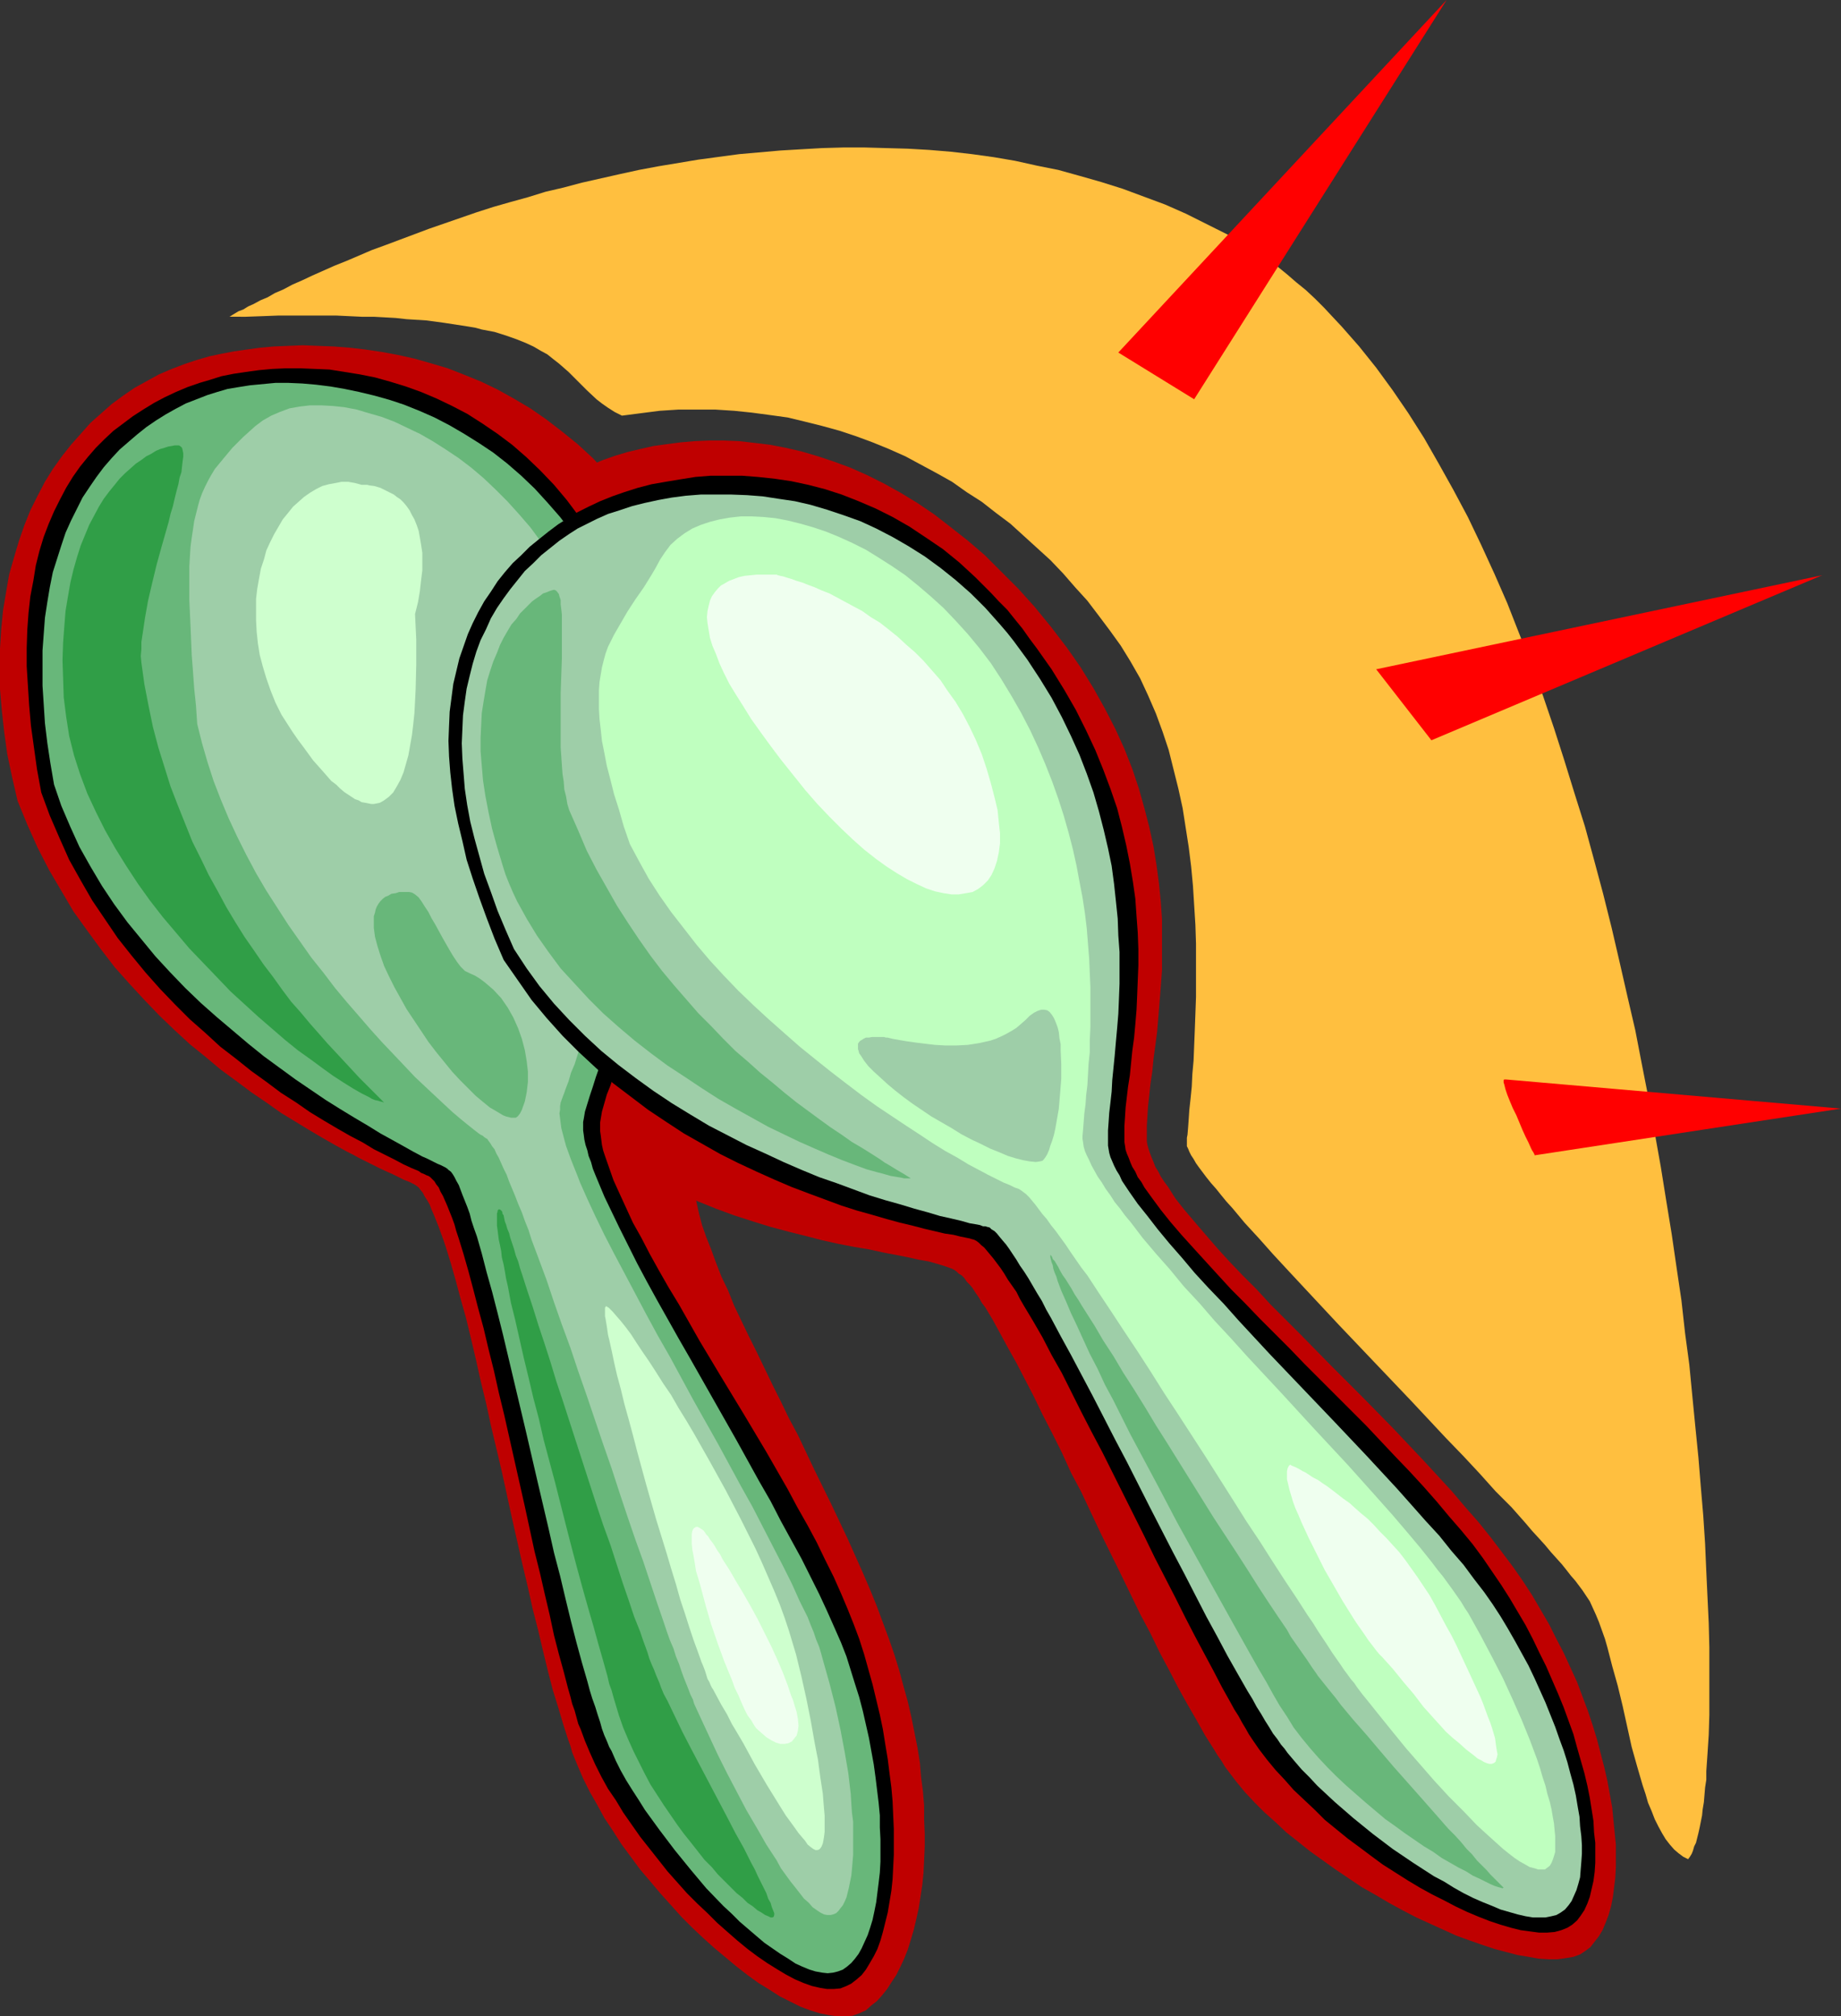 <?xml version="1.0" encoding="UTF-8" standalone="no"?>
<svg
   version="1.0"
   width="129.724mm"
   height="142.046mm"
   id="svg23"
   sodipodi:docname="Maracas 7.wmf"
   xmlns:inkscape="http://www.inkscape.org/namespaces/inkscape"
   xmlns:sodipodi="http://sodipodi.sourceforge.net/DTD/sodipodi-0.dtd"
   xmlns="http://www.w3.org/2000/svg"
   xmlns:svg="http://www.w3.org/2000/svg">
  <rect width="100%" height="100%" fill="#333333" stroke="none"/>
  <sodipodi:namedview
     id="namedview23"
     pagecolor="#ffffff"
     bordercolor="#000000"
     borderopacity="0.25"
     inkscape:showpageshadow="2"
     inkscape:pageopacity="0.0"
     inkscape:pagecheckerboard="0"
     inkscape:deskcolor="#d1d1d1"
     inkscape:document-units="mm" />
  <defs
     id="defs1">
    <pattern
       id="WMFhbasepattern"
       patternUnits="userSpaceOnUse"
       width="6"
       height="6"
       x="0"
       y="0" />
  </defs>
  <path
     style="fill:#bf0000;fill-opacity:1;fill-rule:evenodd;stroke:none"
     d="m 151.904,126.341 2.747,-1.454 2.909,-1.131 3.07,-1.292 3.232,-1.131 3.232,-0.969 3.394,-0.808 3.555,-0.808 3.555,-0.485 3.717,-0.485 3.717,-0.323 3.878,-0.162 h 3.878 l 4.04,0.162 4.202,0.485 4.04,0.485 4.202,0.808 4.202,0.969 4.363,1.292 4.363,1.454 4.363,1.616 4.363,1.939 4.525,2.262 4.363,2.423 4.525,2.747 4.525,3.07 4.363,3.393 4.525,3.554 4.525,3.877 4.363,4.362 4.525,4.524 4.363,4.847 4.363,5.332 2.101,2.747 2.101,2.747 1.939,2.747 1.778,2.585 3.394,5.493 3.07,5.493 2.747,5.332 2.424,5.332 2.101,5.332 1.778,5.332 1.454,5.17 1.293,5.008 1.131,5.17 0.808,5.008 0.646,4.847 0.485,4.847 0.323,4.685 v 4.685 4.524 4.362 l -0.323,4.362 -0.323,4.039 -0.323,4.039 -0.323,3.877 -0.485,3.716 -0.485,3.554 -0.323,3.393 -0.485,3.231 -0.323,3.07 -0.323,2.908 -0.162,2.585 -0.162,2.585 v 2.1 2.1 l 0.162,0.969 0.323,1.131 0.323,0.969 0.485,1.292 0.485,1.131 0.485,1.292 0.808,1.292 0.646,1.292 0.97,1.454 0.97,1.292 1.939,3.07 2.424,3.07 2.747,3.231 2.909,3.393 3.07,3.554 3.232,3.554 3.555,3.716 3.717,3.716 3.717,4.039 3.878,3.877 4.04,4.039 8.08,8.24 8.403,8.401 8.242,8.401 8.08,8.563 3.878,4.201 3.717,4.039 3.555,4.201 3.555,4.039 3.232,4.039 3.07,4.039 2.909,3.877 2.586,3.716 2.424,3.716 2.262,3.877 2.262,3.877 1.939,3.877 1.939,3.716 1.778,3.877 1.778,3.877 1.454,3.877 1.454,3.877 1.293,3.877 1.131,3.716 0.97,3.716 0.97,3.716 0.808,3.554 0.646,3.554 0.646,3.554 0.323,3.393 0.323,3.231 0.323,3.231 v 3.07 2.908 l -0.162,2.908 -0.323,2.585 -0.323,2.585 -0.485,2.423 -0.646,2.262 -0.808,2.1 -0.808,1.939 -0.97,1.616 -1.131,1.454 -1.131,1.454 -1.293,0.969 -1.454,0.969 -1.778,0.646 -1.939,0.323 -2.262,0.323 h -2.424 l -2.586,-0.162 -2.747,-0.485 -2.909,-0.485 -3.07,-0.808 -3.07,-0.808 -3.394,-1.131 -3.232,-1.131 -3.555,-1.292 -3.555,-1.616 -3.555,-1.616 -3.555,-1.616 -3.717,-1.939 -3.555,-1.939 -3.555,-2.1 -3.717,-2.1 -6.949,-4.685 -3.394,-2.423 -3.394,-2.423 -3.232,-2.585 -3.07,-2.423 -2.909,-2.747 -2.909,-2.585 -2.586,-2.585 -2.586,-2.747 -2.262,-2.747 -2.101,-2.747 -0.97,-1.292 -0.97,-1.616 -1.131,-1.616 -0.97,-1.616 -2.262,-3.554 -2.262,-4.039 -2.424,-4.201 -2.424,-4.362 -2.424,-4.685 -2.586,-4.847 -2.424,-5.008 -2.747,-5.17 -5.171,-10.663 -5.333,-10.825 -5.171,-10.986 -2.747,-5.17 -2.424,-5.332 -2.586,-5.17 -2.586,-5.008 -2.262,-4.685 -2.424,-4.685 -2.262,-4.362 -2.262,-4.039 -2.101,-3.877 -1.939,-3.554 -0.97,-1.616 -0.97,-1.616 -0.97,-1.292 -0.808,-1.454 -0.808,-1.131 -0.808,-1.292 -0.808,-0.969 -0.808,-0.808 -0.646,-0.969 -0.646,-0.646 -0.808,-0.485 -0.485,-0.485 -0.646,-0.485 -0.646,-0.323 -1.778,-0.646 -2.101,-0.646 -2.262,-0.646 -2.747,-0.485 -2.909,-0.646 -3.232,-0.646 -1.778,-0.323 -1.616,-0.323 -3.717,-0.808 -3.878,-0.646 -4.202,-0.808 -4.363,-0.969 -4.363,-1.131 -4.525,-1.131 -4.848,-1.292 -4.686,-1.454 -5.01,-1.616 -4.848,-1.777 -5.171,-2.1 -5.01,-2.1 -5.171,-2.423 -5.171,-2.747 -5.01,-2.908 -5.01,-3.231 -5.01,-3.393 -5.01,-3.877 -4.848,-4.039 -4.848,-4.524 -2.262,-2.262 -2.262,-2.423 -2.424,-2.423 -2.101,-2.585 -2.262,-2.747 -2.101,-2.747 -2.262,-2.908 -1.939,-3.07 -2.909,-5.655 -2.586,-5.816 -2.101,-5.816 -1.939,-5.816 -1.616,-5.655 -1.293,-5.816 -0.97,-5.655 -0.646,-5.655 -0.485,-5.493 -0.162,-5.493 0.162,-5.493 0.323,-5.332 0.646,-5.17 0.808,-5.17 0.97,-5.008 1.293,-5.008 1.293,-4.685 1.616,-4.685 1.778,-4.524 2.101,-4.362 1.939,-4.201 2.424,-4.039 2.262,-3.716 2.586,-3.716 2.586,-3.393 2.747,-3.231 2.909,-3.07 2.909,-2.747 3.07,-2.423 3.07,-2.423 3.07,-1.939 z"
     id="path1" />
  <path
     style="fill:#bf0000;fill-opacity:1;fill-rule:evenodd;stroke:none"
     d="m 55.914,94.836 3.07,-0.646 3.394,-0.646 3.394,-0.485 3.555,-0.485 3.555,-0.323 3.878,-0.162 3.878,-0.162 4.04,0.162 4.202,0.162 4.202,0.323 4.202,0.485 4.363,0.646 4.363,0.808 4.363,0.969 4.525,1.292 4.363,1.292 4.525,1.777 4.363,1.777 4.363,2.1 4.363,2.423 4.363,2.585 4.202,2.908 4.202,3.231 4.202,3.393 4.04,3.716 3.878,4.201 3.717,4.362 1.939,2.262 1.778,2.423 1.778,2.423 1.616,2.585 1.778,2.747 1.616,2.747 1.616,2.908 1.616,2.908 1.616,2.908 1.454,3.231 2.747,6.301 2.424,6.301 2.101,6.301 1.939,6.301 1.616,6.139 1.293,6.139 1.131,5.978 0.808,6.139 0.646,5.816 0.323,5.816 0.323,5.816 v 5.655 5.493 l -0.323,5.493 -0.323,5.332 -0.485,5.17 -0.646,5.008 -0.646,5.008 -0.646,4.685 -0.97,4.524 -0.808,4.524 -0.808,4.201 -0.808,4.039 -0.97,3.877 -0.808,3.716 -0.97,3.393 -0.646,3.231 -0.808,3.07 -0.646,2.747 -0.646,2.585 -0.485,2.262 -0.323,2.1 -0.162,1.939 v 2.262 l 0.323,2.585 0.485,2.585 0.646,2.908 0.808,3.07 1.131,3.231 1.293,3.231 1.293,3.554 1.454,3.716 1.778,3.716 1.616,4.039 1.939,4.039 1.939,4.039 2.101,4.201 2.101,4.362 2.101,4.362 2.262,4.524 2.101,4.362 2.424,4.524 4.363,9.209 4.525,9.209 4.363,9.209 4.04,9.047 1.939,4.524 1.778,4.362 1.616,4.362 1.616,4.362 1.454,4.201 1.293,4.201 1.131,4.201 1.131,4.039 0.97,4.201 0.808,4.039 0.808,4.039 0.646,4.039 0.323,3.877 0.485,3.716 0.323,3.877 v 3.716 l 0.162,3.716 v 3.393 l -0.162,3.554 -0.162,3.393 -0.323,3.231 -0.485,3.231 -0.485,3.07 -0.646,2.908 -0.646,2.747 -0.808,2.747 -0.808,2.585 -0.97,2.423 -0.97,2.1 -1.131,2.262 -1.293,1.939 -1.131,1.777 -1.293,1.616 -1.454,1.616 -1.454,1.131 -1.454,1.292 -1.778,0.808 -1.778,0.646 -1.939,0.162 h -2.101 l -2.262,-0.323 -2.424,-0.485 -2.586,-0.808 -2.586,-0.969 -2.586,-1.292 -2.909,-1.454 -2.747,-1.777 -2.909,-1.777 -2.909,-2.1 -2.909,-2.262 -2.909,-2.423 -2.909,-2.423 -3.07,-2.747 -2.909,-2.747 -2.909,-2.908 -2.747,-3.07 -2.909,-3.231 -2.586,-3.07 -2.747,-3.231 -5.01,-6.786 -2.262,-3.554 -2.262,-3.393 -1.939,-3.554 -1.939,-3.393 -1.778,-3.554 -1.454,-3.393 -1.454,-3.554 -0.485,-1.777 -0.646,-1.777 -1.293,-4.039 -1.293,-4.362 -1.454,-4.685 -1.293,-5.008 -1.293,-5.332 -1.293,-5.493 -1.454,-5.655 -1.293,-5.816 -1.454,-6.139 -2.747,-12.117 -2.747,-12.602 -2.909,-12.279 -1.293,-5.978 -1.454,-5.978 -1.293,-5.816 -1.293,-5.493 -1.293,-5.332 -1.454,-5.17 -1.293,-4.847 -1.293,-4.524 -1.293,-4.201 -0.646,-1.939 -0.646,-1.777 -0.646,-1.777 -0.646,-1.616 -0.646,-1.616 -0.646,-1.454 -0.485,-1.292 -0.646,-1.131 -0.646,-0.969 -0.485,-0.969 -0.646,-0.808 -0.485,-0.646 -0.646,-0.485 -0.485,-0.323 -1.293,-0.646 -1.616,-0.646 -1.939,-0.969 -0.97,-0.485 -1.131,-0.485 -2.424,-1.131 -2.586,-1.292 -2.909,-1.454 -1.454,-0.808 -1.616,-0.808 -3.232,-1.777 -3.394,-1.939 -3.555,-2.1 -3.717,-2.262 -3.717,-2.262 -3.878,-2.747 -4.04,-2.747 -3.878,-2.908 -4.202,-3.07 -4.04,-3.393 -4.202,-3.393 -4.04,-3.716 -4.04,-3.877 -4.04,-4.201 -3.878,-4.201 -4.04,-4.524 -3.717,-4.847 -3.555,-4.847 -3.717,-5.17 -3.232,-5.493 -3.232,-5.493 -3.07,-5.978 L 7.272,219.562 4.686,213.261 3.232,206.96 1.939,200.821 1.131,195.004 0.485,189.188 0,183.534 v -5.493 -5.332 l 0.323,-5.17 0.485,-5.008 0.808,-4.847 0.808,-4.685 1.293,-4.524 1.293,-4.362 1.454,-4.201 1.616,-4.039 1.939,-3.877 1.939,-3.716 2.101,-3.393 2.424,-3.393 2.424,-3.07 2.586,-2.908 2.586,-2.908 2.909,-2.585 2.747,-2.423 3.07,-2.262 3.07,-2.1 3.232,-1.777 3.232,-1.777 3.394,-1.454 3.394,-1.292 3.394,-1.131 z"
     id="path2" />
  <path
     style="fill:#000000;fill-opacity:1;fill-rule:evenodd;stroke:none"
     d="m 53.166,101.945 2.747,-0.808 3.07,-0.969 3.232,-0.646 3.232,-0.485 3.555,-0.485 3.555,-0.323 3.555,-0.162 h 3.878 l 3.878,0.162 3.878,0.162 4.04,0.646 4.04,0.646 4.04,0.808 4.04,1.131 4.202,1.292 4.04,1.454 4.202,1.777 4.04,1.939 4.04,2.1 4.04,2.585 4.04,2.747 3.878,2.908 3.717,3.231 3.717,3.554 3.717,3.877 3.394,4.039 3.394,4.524 1.778,2.423 1.454,2.423 1.616,2.423 1.616,2.585 1.454,2.747 1.454,2.747 1.454,2.747 1.293,3.07 1.293,2.908 1.293,3.07 1.293,3.231 0.97,3.07 2.101,6.139 1.616,5.978 1.454,5.816 1.131,5.816 0.808,5.493 0.646,5.493 0.323,5.332 0.162,5.17 -0.162,5.008 -0.162,5.008 -0.485,4.685 -0.485,4.685 -0.646,4.524 -0.808,4.524 -0.97,4.201 -0.97,4.039 -1.131,4.039 -1.131,3.877 -1.131,3.716 -1.293,3.554 -1.131,3.393 -1.131,3.231 -1.293,3.231 -1.131,2.908 -1.131,2.908 -0.97,2.747 -0.808,2.423 -0.97,2.423 -0.646,2.262 -0.646,2.262 -0.323,1.939 -0.162,0.969 v 1.131 1.131 l 0.162,1.131 0.162,1.292 0.162,1.292 0.323,1.454 0.485,1.454 1.131,3.231 1.131,3.231 1.616,3.554 1.778,3.877 1.778,3.877 2.262,4.039 2.262,4.362 2.424,4.362 2.586,4.524 2.747,4.524 2.747,4.847 2.747,4.847 5.818,9.694 5.979,9.855 5.979,10.017 5.656,9.855 2.586,4.847 2.747,4.847 2.424,4.524 2.262,4.685 2.262,4.524 1.939,4.362 1.778,4.201 1.616,4.039 1.454,3.877 1.293,4.039 1.131,4.039 1.131,4.039 0.97,4.039 0.97,4.039 0.808,3.877 0.646,4.039 0.646,3.877 0.485,3.877 0.485,3.716 0.323,3.716 0.162,3.716 0.162,3.554 v 6.947 l -0.162,3.231 -0.162,3.231 -0.323,3.07 -0.485,2.908 -0.485,2.908 -0.646,2.585 -0.646,2.585 -0.646,2.262 -0.808,2.262 -0.97,1.939 -1.131,1.939 -0.97,1.616 -1.131,1.454 -1.293,1.131 -1.454,1.131 -1.293,0.646 -1.616,0.646 -1.778,0.162 h -1.778 l -1.939,-0.323 -2.101,-0.485 -2.262,-0.808 -2.262,-0.969 -2.424,-1.292 -2.424,-1.454 -2.586,-1.616 -2.586,-1.777 -2.586,-1.939 -2.747,-2.262 -2.586,-2.262 -2.747,-2.423 -2.586,-2.585 -2.747,-2.585 -2.747,-2.747 -2.586,-2.908 -2.586,-2.908 -4.848,-6.139 -2.424,-3.07 -2.262,-3.231 -2.262,-3.231 -1.939,-3.231 -2.101,-3.07 -1.778,-3.231 -1.616,-3.231 -1.454,-3.231 -1.293,-3.07 -1.131,-3.07 -0.646,-1.454 -0.485,-1.777 -0.485,-1.777 -0.646,-1.777 -0.485,-1.939 -0.646,-2.262 -1.131,-4.362 -1.293,-4.685 -1.293,-5.008 -1.131,-5.332 -1.293,-5.493 -1.293,-5.655 -1.454,-5.816 -2.586,-11.956 -5.494,-24.396 -1.454,-5.978 -1.293,-5.816 -1.454,-5.816 -1.293,-5.493 -1.454,-5.332 -1.293,-5.008 -1.293,-4.847 -1.293,-4.524 -1.293,-4.201 -0.646,-1.939 -0.485,-1.777 -0.646,-1.777 -0.646,-1.616 -0.646,-1.616 -1.131,-2.585 -0.646,-1.131 -0.485,-1.131 -0.646,-0.808 -0.485,-0.808 -0.485,-0.485 -0.646,-0.646 -0.485,-0.323 -0.485,-0.162 -0.646,-0.323 -0.808,-0.323 -0.646,-0.485 -1.939,-0.808 -2.101,-0.969 -2.424,-1.292 -2.586,-1.292 -2.909,-1.454 -2.909,-1.777 -3.394,-1.777 -3.394,-1.939 -3.555,-2.1 -3.717,-2.262 -3.717,-2.585 -4.04,-2.585 -3.878,-2.908 -4.04,-2.908 -4.04,-3.231 -4.202,-3.231 -4.04,-3.716 -4.04,-3.554 -4.04,-4.039 -3.878,-4.039 -3.878,-4.362 -3.717,-4.524 -3.717,-4.685 -3.394,-5.008 -3.394,-5.008 -3.07,-5.332 -3.07,-5.493 -2.586,-5.816 -2.586,-5.978 -2.262,-6.139 -1.131,-6.139 -0.808,-5.816 -0.808,-5.816 -0.485,-5.493 -0.323,-5.17 -0.323,-5.17 v -4.847 l 0.162,-4.847 0.323,-4.524 0.485,-4.362 0.808,-4.201 0.646,-4.039 0.97,-3.877 1.131,-3.716 1.293,-3.393 1.454,-3.393 1.616,-3.231 1.616,-3.07 1.778,-2.908 1.939,-2.747 2.101,-2.585 2.101,-2.423 2.262,-2.262 2.424,-2.262 2.586,-1.939 2.586,-1.939 2.747,-1.777 2.909,-1.777 2.747,-1.454 3.07,-1.454 3.07,-1.292 z"
     id="path3" />
  <path
     style="fill:#68b77a;fill-opacity:1;fill-rule:evenodd;stroke:none"
     d="m 55.267,105.176 2.586,-0.808 2.747,-0.808 2.909,-0.485 3.07,-0.485 3.394,-0.323 3.394,-0.323 h 3.394 l 3.717,0.162 3.717,0.323 3.878,0.485 3.717,0.646 3.878,0.808 4.04,0.969 4.04,1.131 3.878,1.292 4.04,1.616 4.04,1.777 4.04,2.1 3.878,2.262 3.878,2.423 3.878,2.585 3.717,2.908 3.717,3.231 3.555,3.393 3.394,3.716 3.394,3.877 3.232,4.201 2.909,4.524 2.909,4.685 2.747,5.008 2.424,5.332 1.293,2.747 1.131,2.908 1.939,5.816 1.778,5.655 1.454,5.493 1.293,5.493 0.97,5.493 0.646,5.332 0.485,5.332 0.162,5.17 0.162,5.008 -0.162,5.008 -0.323,4.847 -0.485,4.847 -0.485,4.685 -0.808,4.524 -0.808,4.362 -0.808,4.362 -1.131,4.201 -0.97,4.039 -1.131,3.877 -1.131,3.877 -1.131,3.554 -1.293,3.554 -1.131,3.393 -1.131,3.231 -1.131,2.908 -0.97,2.908 -0.97,2.747 -0.808,2.585 -0.808,2.423 -0.646,2.1 -0.646,2.1 -0.323,1.939 -0.162,0.808 v 1.131 1.131 l 0.162,1.131 0.162,1.292 0.323,1.454 0.485,1.454 0.323,1.454 0.646,1.616 0.485,1.777 0.646,1.616 0.808,1.939 1.616,3.877 1.939,4.039 2.101,4.362 2.262,4.524 2.424,4.847 2.586,4.847 2.747,5.008 2.909,5.17 2.909,5.17 3.07,5.332 6.141,10.825 6.141,10.825 5.979,10.825 3.07,5.332 2.747,5.332 2.747,5.008 2.747,5.008 2.424,4.847 2.262,4.524 2.101,4.524 1.939,4.362 1.778,4.039 1.454,3.716 2.262,7.27 1.131,3.554 0.97,3.716 1.616,7.109 0.646,3.554 0.646,3.554 0.485,3.554 0.808,6.624 0.323,3.393 v 3.231 l 0.162,3.07 v 3.07 2.908 l -0.162,2.908 -0.323,2.747 -0.323,2.585 -0.323,2.585 -0.485,2.423 -0.485,2.262 -0.646,2.1 -0.646,1.939 -0.808,1.777 -0.808,1.777 -0.808,1.454 -0.97,1.292 -0.97,1.131 -1.131,0.969 -1.131,0.808 -1.293,0.485 -1.293,0.323 -1.454,0.162 -1.454,-0.162 -1.778,-0.323 -1.616,-0.485 -1.939,-0.808 -1.778,-0.808 -1.939,-1.292 -2.101,-1.292 -2.101,-1.454 -2.101,-1.454 -2.101,-1.777 -2.262,-1.939 -2.262,-1.939 -2.101,-2.1 -2.262,-2.1 -4.525,-4.685 -4.202,-5.008 -4.202,-5.17 -4.04,-5.332 -3.878,-5.332 -1.616,-2.585 -1.778,-2.747 -1.616,-2.585 -1.454,-2.585 -1.293,-2.585 -1.131,-2.585 -0.646,-1.131 -0.646,-1.616 -0.646,-1.454 -0.646,-1.777 -0.485,-1.777 -0.646,-1.939 -0.646,-2.1 -0.808,-2.262 -0.646,-2.1 -0.646,-2.423 -1.454,-5.008 -1.454,-5.332 -1.454,-5.655 -1.454,-5.978 -1.454,-6.139 -1.616,-6.139 -1.454,-6.462 -3.07,-13.086 -3.07,-13.248 -3.07,-12.925 -1.454,-6.139 -1.454,-6.139 -1.454,-5.816 -1.454,-5.655 -1.454,-5.17 -1.293,-5.008 -0.646,-2.262 -0.646,-2.262 -0.808,-2.262 -0.646,-1.939 -0.485,-1.939 -0.646,-1.777 -0.646,-1.616 -0.646,-1.616 -0.485,-1.292 -0.485,-1.292 -0.646,-1.131 -0.485,-0.969 -0.485,-0.808 -0.485,-0.646 -0.646,-0.485 -0.323,-0.323 -0.485,-0.323 -0.646,-0.323 -0.646,-0.323 -0.808,-0.323 -0.97,-0.485 -0.97,-0.485 -0.97,-0.485 -1.131,-0.485 -2.424,-1.292 -2.586,-1.454 -2.909,-1.616 -3.232,-1.777 -3.394,-2.1 -3.555,-2.1 -3.717,-2.262 -3.878,-2.423 -4.04,-2.747 -4.04,-2.747 -4.202,-3.07 -4.202,-3.07 -4.202,-3.393 -4.202,-3.554 -4.202,-3.554 -4.202,-3.716 -4.202,-4.039 -4.04,-4.201 -3.878,-4.201 -3.717,-4.524 -3.717,-4.524 -3.555,-4.847 -3.232,-4.847 -3.07,-5.17 -2.909,-5.17 -2.424,-5.332 -2.424,-5.655 -1.939,-5.655 -0.97,-5.655 -0.808,-5.332 -0.646,-5.332 -0.323,-5.008 -0.323,-5.008 v -4.685 -4.685 l 0.323,-4.362 0.323,-4.362 0.646,-4.201 0.646,-3.877 0.808,-4.039 1.131,-3.554 1.131,-3.554 1.131,-3.393 1.454,-3.231 1.616,-3.231 1.454,-2.908 1.939,-2.908 1.778,-2.585 1.939,-2.585 2.101,-2.423 2.101,-2.262 2.424,-2.1 2.262,-1.939 2.424,-1.939 2.586,-1.777 2.586,-1.616 2.586,-1.454 2.747,-1.454 2.909,-1.131 z"
     id="path4" />
  <path
     style="fill:#9ecea8;fill-opacity:1;fill-rule:evenodd;stroke:none"
     d="m 68.034,113.416 1.939,-1.454 2.262,-1.292 2.262,-0.969 2.586,-0.969 2.747,-0.485 2.747,-0.323 h 2.909 l 3.07,0.162 3.07,0.323 3.394,0.646 3.232,0.969 3.394,0.969 3.394,1.292 3.394,1.616 3.394,1.616 3.394,1.939 3.555,2.262 3.394,2.262 3.394,2.585 3.232,2.747 3.232,3.07 3.07,3.07 3.07,3.393 3.07,3.554 2.747,3.716 2.747,4.039 2.586,4.039 2.262,4.201 2.262,4.524 2.101,4.685 1.778,4.685 1.616,5.008 1.293,5.17 1.293,5.008 0.97,4.847 0.808,5.008 0.646,4.847 0.485,4.685 0.323,4.685 0.162,4.685 v 4.524 4.524 l -0.323,4.362 -0.323,4.362 -0.323,4.201 -0.646,4.201 -0.485,4.039 -0.646,3.877 -0.808,3.877 -0.808,3.554 -0.808,3.716 -0.808,3.393 -0.97,3.231 -0.808,3.231 -0.97,3.231 -0.97,2.908 -0.97,2.747 -0.808,2.585 -0.808,2.585 -0.97,2.262 -0.646,2.262 -0.808,2.1 -0.323,0.969 -0.323,0.808 -0.646,1.777 -0.162,0.969 v 0.969 l -0.162,0.969 0.162,1.292 0.162,1.292 0.162,1.292 0.808,3.07 0.485,1.777 0.646,1.777 0.646,1.777 1.616,4.039 0.808,2.1 1.939,4.362 2.101,4.524 2.424,5.008 2.586,5.008 2.747,5.17 2.909,5.493 2.909,5.493 3.07,5.655 3.232,5.655 6.302,11.632 6.464,11.471 3.07,5.655 3.07,5.655 3.07,5.493 2.747,5.332 2.747,5.332 2.586,5.008 2.424,4.847 2.101,4.685 2.101,4.201 0.808,2.1 0.808,1.939 0.646,1.939 0.808,1.939 0.485,1.616 0.485,1.777 1.778,6.301 1.616,6.301 1.293,5.978 1.131,5.978 0.97,5.655 0.646,5.493 0.162,2.585 0.162,2.423 0.323,2.423 v 2.423 2.262 2.1 2.1 l -0.162,1.939 -0.162,1.939 -0.162,1.616 -0.323,1.616 -0.323,1.616 -0.323,1.292 -0.323,1.292 -0.485,1.131 -0.485,0.969 -0.646,0.808 -0.485,0.646 -0.646,0.646 -0.808,0.323 -0.646,0.162 h -0.97 l -0.808,-0.162 -0.97,-0.485 -0.97,-0.646 -1.131,-0.808 -0.97,-1.131 -1.293,-1.131 -1.131,-1.454 -1.131,-1.454 -1.293,-1.616 -1.293,-1.777 -1.293,-1.777 -1.131,-2.1 -2.747,-4.201 -2.586,-4.524 -2.747,-4.685 -5.171,-9.855 -2.424,-4.847 -2.262,-4.847 -2.101,-4.524 -0.97,-2.1 -0.97,-2.1 -0.323,-1.131 -0.646,-1.292 -0.485,-1.292 -0.646,-1.616 -0.646,-1.616 -0.646,-1.777 -0.646,-1.939 -0.808,-1.939 -0.646,-2.1 -0.97,-2.262 -0.808,-2.262 -0.808,-2.423 -1.778,-5.17 -1.778,-5.332 -1.939,-5.816 -2.101,-5.816 -2.101,-6.139 -2.101,-6.301 -2.101,-6.462 -2.262,-6.462 -4.363,-12.925 -2.262,-6.462 -2.101,-6.301 -2.262,-6.139 -2.101,-5.978 -1.939,-5.816 -2.101,-5.655 -1.939,-5.17 -0.808,-2.585 -0.97,-2.423 -0.808,-2.262 -0.97,-2.262 -0.808,-2.1 -0.808,-1.939 -0.808,-1.939 -0.646,-1.777 -0.808,-1.616 -0.646,-1.454 -0.646,-1.454 -0.646,-1.131 -0.485,-1.131 -0.646,-0.808 -0.485,-0.808 -0.485,-0.646 -0.323,-0.485 -0.323,-0.162 -0.485,-0.323 -0.323,-0.323 -0.646,-0.323 -0.485,-0.323 -1.454,-1.131 -1.616,-1.292 -1.778,-1.454 -2.101,-1.777 -2.262,-2.1 -2.424,-2.262 -2.586,-2.423 -2.747,-2.585 -2.747,-2.908 -2.909,-3.07 -3.07,-3.231 -3.07,-3.393 -3.07,-3.554 -3.232,-3.716 -3.232,-3.877 -3.07,-4.039 -3.232,-4.039 -3.07,-4.362 -3.07,-4.362 -2.909,-4.524 -2.909,-4.524 -2.747,-4.685 -2.586,-4.847 -2.424,-4.847 -2.262,-4.847 -2.101,-5.008 -1.939,-5.008 -1.616,-5.008 -1.454,-5.008 -1.293,-5.17 -0.323,-4.847 -0.485,-4.685 -0.323,-4.524 -0.323,-4.201 -0.162,-3.877 -0.162,-3.877 -0.162,-3.554 -0.162,-3.393 v -3.07 -3.07 -2.747 l 0.162,-2.747 0.162,-2.585 0.323,-2.423 0.323,-2.1 0.323,-2.262 0.485,-1.939 0.485,-1.939 0.485,-1.777 0.646,-1.777 0.808,-1.777 0.808,-1.616 0.808,-1.454 0.97,-1.616 2.262,-2.747 2.424,-2.908 2.909,-2.908 1.616,-1.454 z"
     id="path5" />
  <path
     style="fill:#309e47;fill-opacity:1;fill-rule:evenodd;stroke:none"
     d="m 47.672,118.586 h -0.485 -0.646 l -0.808,0.162 -0.97,0.162 -0.97,0.323 -1.131,0.323 -1.131,0.485 -1.293,0.808 -1.293,0.646 -1.293,0.969 -1.454,0.969 -1.454,1.292 -1.454,1.292 -1.454,1.454 -1.293,1.616 -1.454,1.777 -1.454,1.939 -1.293,2.1 -1.293,2.423 -1.293,2.423 -1.131,2.747 -1.131,2.747 -0.97,3.07 -0.97,3.393 -0.808,3.393 -0.646,3.716 -0.646,3.877 -0.323,4.039 -0.323,4.362 -0.162,4.685 0.162,4.847 0.162,5.008 0.323,2.585 0.323,2.585 0.808,5.17 1.293,5.17 1.616,5.008 1.939,5.17 2.262,4.847 2.424,4.847 2.747,4.847 2.909,4.685 3.07,4.685 3.232,4.524 3.394,4.362 3.555,4.201 3.555,4.201 3.717,3.877 3.717,3.877 3.555,3.716 3.717,3.393 3.717,3.393 3.555,3.07 3.555,3.07 3.394,2.747 3.394,2.423 3.07,2.262 2.909,2.1 2.747,1.777 2.586,1.616 2.262,1.292 0.97,0.485 0.97,0.485 0.808,0.485 0.808,0.323 0.808,0.162 0.485,0.162 0.646,0.162 0.485,0.162 -1.454,-1.454 -1.616,-1.616 -1.778,-1.777 -1.778,-1.777 -1.939,-2.1 -2.101,-2.262 -2.101,-2.262 -2.262,-2.423 -2.262,-2.585 -2.424,-2.747 -2.424,-2.908 -2.586,-2.908 -2.424,-3.231 -2.424,-3.393 -2.586,-3.393 -2.424,-3.554 -2.586,-3.716 -2.424,-3.877 -2.424,-4.039 -2.262,-4.201 -2.424,-4.362 -2.101,-4.362 -2.262,-4.524 -1.939,-4.847 -1.939,-4.847 -1.939,-5.008 -1.616,-5.17 -1.616,-5.17 -1.454,-5.493 -1.131,-5.493 -1.131,-5.816 -0.808,-5.816 -0.162,-1.777 0.162,-1.777 v -1.939 l 0.323,-2.1 0.646,-4.362 0.808,-4.524 1.131,-4.847 1.131,-4.685 1.293,-4.685 1.293,-4.524 0.646,-2.262 0.485,-2.1 0.646,-2.1 0.485,-2.1 0.485,-1.939 0.485,-1.777 0.323,-1.777 0.485,-1.454 0.162,-1.454 0.162,-1.454 0.162,-1.131 v -0.969 l -0.162,-0.808 -0.162,-0.646 -0.323,-0.323 z"
     id="path6" />
  <path
     style="fill:#309e47;fill-opacity:1;fill-rule:evenodd;stroke:none"
     d="m 133.643,322.476 v 0 l 0.162,0.323 v 0.323 l 0.323,0.485 0.162,0.808 0.162,0.808 0.323,0.808 0.323,1.131 0.485,1.131 0.323,1.292 0.485,1.454 0.485,1.454 0.485,1.777 0.646,1.616 0.485,1.777 0.646,1.939 1.293,4.039 1.454,4.362 1.454,4.685 1.616,4.847 1.616,5.008 1.616,5.332 1.778,5.332 1.778,5.493 7.11,21.972 1.778,5.332 1.939,5.332 1.616,5.008 1.616,5.008 1.616,4.685 1.454,4.362 1.616,4.039 0.646,1.939 0.646,1.777 0.646,1.777 0.485,1.616 0.646,1.616 0.646,1.454 0.485,1.292 0.485,1.131 0.485,1.131 0.323,0.969 0.808,1.939 0.97,1.777 1.939,4.039 2.101,4.362 2.262,4.362 9.534,18.095 2.262,4.362 2.262,4.039 1.939,3.877 0.97,1.777 0.808,1.777 0.808,1.616 0.808,1.616 0.646,1.292 0.485,1.454 0.646,1.131 0.323,1.131 0.323,0.808 0.323,0.808 v 0.485 l -0.162,0.485 -0.323,0.162 h -0.485 l -0.646,-0.323 -0.808,-0.323 -0.97,-0.646 -1.131,-0.646 -1.131,-0.969 -1.454,-0.969 -1.293,-1.292 -1.616,-1.292 -1.616,-1.616 -1.616,-1.616 -1.778,-1.777 -1.616,-1.939 -1.939,-1.939 -1.778,-2.262 -1.778,-2.262 -1.939,-2.423 -1.778,-2.423 -3.555,-5.17 -1.778,-2.747 -1.778,-2.747 -1.616,-3.07 -1.454,-2.908 -1.454,-2.908 -1.454,-3.231 -1.293,-3.07 -1.131,-3.231 -0.97,-3.231 -0.485,-1.616 -0.485,-1.777 -0.646,-1.777 -0.485,-2.1 -1.131,-4.039 -1.293,-4.524 -1.293,-4.685 -1.454,-5.008 -1.454,-5.17 -1.454,-5.332 -1.454,-5.493 -1.454,-5.655 -2.909,-11.471 -3.07,-11.471 -1.293,-5.655 -1.454,-5.493 -1.293,-5.493 -1.293,-5.332 -1.131,-5.008 -1.131,-5.008 -1.131,-4.524 -0.808,-4.362 -0.485,-2.1 -0.323,-1.939 -0.323,-1.777 -0.485,-1.939 -0.162,-1.616 -0.323,-1.616 -0.323,-1.454 -0.162,-1.292 -0.162,-1.292 -0.162,-1.131 v -0.969 -2.262 l 0.162,-0.485 v -0.323 l 0.323,-0.323 h 0.162 l 0.323,0.162 z"
     id="path7" />
  <path
     style="fill:#ceffce;fill-opacity:1;fill-rule:evenodd;stroke:none"
     d="m 96.313,129.087 h 0.97 0.485 l 0.646,0.162 1.293,0.162 1.616,0.485 1.616,0.808 1.939,0.969 0.808,0.646 0.97,0.646 0.808,0.808 0.808,0.969 0.808,1.131 0.646,1.292 0.646,1.131 0.646,1.616 0.485,1.454 0.323,1.777 0.323,1.939 0.323,2.1 v 2.262 2.423 l -0.323,2.585 -0.323,2.908 -0.485,2.908 -0.808,3.231 0.323,6.786 v 6.624 l -0.162,6.624 -0.162,3.231 -0.162,3.07 -0.323,3.07 -0.323,2.747 -0.485,2.747 -0.485,2.747 -0.646,2.262 -0.646,2.262 -0.808,1.939 -0.97,1.777 -0.97,1.616 -1.131,1.131 -1.293,0.969 -1.131,0.646 -0.808,0.162 -0.808,0.162 h -0.646 l -0.808,-0.162 -0.808,-0.162 -0.97,-0.162 -0.808,-0.485 -0.97,-0.323 -0.97,-0.646 -0.97,-0.646 -0.97,-0.646 -1.131,-0.969 -0.97,-0.969 -1.293,-0.969 -1.131,-1.292 -1.131,-1.292 -1.293,-1.454 -1.293,-1.454 -1.293,-1.777 -1.293,-1.777 -1.454,-1.939 -1.454,-2.1 -1.454,-2.262 -1.454,-2.262 -1.616,-3.231 -1.293,-3.231 -1.131,-3.231 -0.97,-3.231 -0.808,-3.07 -0.485,-3.07 -0.323,-3.07 -0.162,-3.07 v -2.747 -2.908 l 0.323,-2.747 0.485,-2.747 0.485,-2.585 0.808,-2.423 0.646,-2.423 0.97,-2.1 1.131,-2.262 1.131,-1.939 1.131,-1.939 1.454,-1.777 1.293,-1.616 1.454,-1.292 1.454,-1.292 1.616,-1.131 1.616,-0.969 1.616,-0.808 1.778,-0.485 1.778,-0.323 1.616,-0.323 h 1.778 l 1.778,0.323 z"
     id="path8" />
  <path
     style="fill:#ceffce;fill-opacity:1;fill-rule:evenodd;stroke:none"
     d="m 161.277,347.841 h 0.323 l 0.162,0.162 0.323,0.162 0.323,0.323 0.323,0.323 0.485,0.485 0.97,1.131 1.131,1.292 1.293,1.616 1.454,1.939 1.454,2.262 1.616,2.423 1.778,2.585 1.778,2.747 1.939,3.07 2.101,3.07 1.939,3.393 2.101,3.393 2.101,3.554 4.202,7.432 4.202,7.593 4.04,7.755 3.878,7.755 1.778,3.877 1.616,3.716 1.616,3.716 1.454,3.554 1.293,3.554 1.131,3.393 0.97,3.231 0.97,3.231 1.454,5.978 1.293,5.816 1.131,5.655 0.97,5.493 0.485,2.585 0.485,2.423 0.323,2.423 0.323,2.423 0.323,2.1 0.323,2.1 0.162,2.1 0.162,1.939 0.162,1.777 v 1.616 2.747 l -0.162,1.292 -0.162,0.969 -0.162,0.808 -0.323,0.808 -0.323,0.485 -0.323,0.323 -0.485,0.162 h -0.485 l -0.646,-0.323 -0.646,-0.485 -0.808,-0.646 -0.646,-0.969 -1.778,-2.1 -1.616,-2.262 -1.778,-2.423 -1.616,-2.585 -3.394,-5.493 -3.232,-5.493 -3.07,-5.655 -1.616,-2.747 -1.454,-2.423 -1.293,-2.585 -1.454,-2.423 -1.131,-2.1 -1.131,-2.1 -0.323,-0.485 -0.323,-0.646 -0.323,-0.808 -0.485,-0.808 -0.646,-2.1 -0.485,-1.292 -0.485,-1.131 -0.97,-2.747 -1.131,-3.07 -1.131,-3.393 -1.131,-3.554 -1.293,-3.877 -1.131,-4.039 -1.293,-4.201 -1.293,-4.362 -2.747,-8.886 -2.586,-9.047 -2.424,-8.886 -1.131,-4.362 -1.131,-4.201 -1.131,-4.039 -0.97,-4.039 -0.97,-3.554 -0.808,-3.554 -0.646,-3.07 -0.646,-2.908 -0.323,-1.292 -0.162,-1.131 -0.162,-1.131 -0.162,-0.969 -0.162,-0.969 -0.162,-0.808 v -0.646 -1.131 -0.485 l 0.162,-0.162 z"
     id="path9" />
  <path
     style="fill:#68b77a;fill-opacity:1;fill-rule:evenodd;stroke:none"
     d="m 108.918,237.495 0.808,0.162 0.808,0.485 0.97,0.808 0.808,1.131 0.808,1.292 0.97,1.454 0.808,1.616 0.97,1.616 0.97,1.777 0.97,1.777 1.939,3.393 0.97,1.616 0.97,1.454 0.97,1.292 1.131,1.131 1.293,0.646 1.454,0.646 1.293,0.808 1.293,0.969 1.131,0.969 1.131,0.969 2.101,2.262 1.778,2.585 1.454,2.585 1.293,2.908 0.97,2.747 0.808,3.07 0.485,2.908 0.323,2.747 v 2.747 l -0.323,2.747 -0.485,2.423 -0.808,2.262 -0.485,0.969 -0.646,0.808 -0.485,0.323 h -0.646 -0.646 l -0.646,-0.162 -0.646,-0.162 -0.808,-0.323 -1.616,-0.969 -1.939,-1.131 -1.778,-1.454 -1.939,-1.616 -2.101,-2.1 -2.101,-2.1 -2.101,-2.262 -2.101,-2.585 -2.101,-2.585 -2.101,-2.747 -1.939,-2.908 -1.939,-2.908 -1.939,-2.908 -1.616,-2.908 -1.616,-2.908 -1.454,-2.908 -1.293,-2.747 -0.97,-2.747 -0.808,-2.585 -0.646,-2.423 -0.323,-2.423 v -2.1 -0.969 l 0.323,-0.969 0.162,-0.808 0.323,-0.808 0.485,-0.808 0.485,-0.646 0.646,-0.646 0.646,-0.485 0.808,-0.323 0.808,-0.485 1.131,-0.162 0.97,-0.323 h 1.293 z"
     id="path10" />
  <path
     style="fill:#000000;fill-opacity:1;fill-rule:evenodd;stroke:none"
     d="m 148.672,139.589 2.586,-1.616 2.586,-1.616 2.909,-1.454 3.07,-1.454 3.232,-1.292 3.232,-1.131 3.555,-1.131 3.717,-0.969 3.717,-0.646 3.878,-0.646 4.04,-0.646 4.04,-0.323 h 4.202 4.202 l 4.202,0.323 4.525,0.485 4.363,0.646 4.525,0.969 4.363,1.131 4.525,1.454 4.525,1.777 4.525,1.939 4.525,2.262 4.525,2.585 4.363,2.908 4.525,3.07 4.363,3.554 4.202,3.877 2.101,2.1 2.101,2.1 2.101,2.262 2.262,2.262 1.939,2.423 2.101,2.585 1.939,2.747 1.939,2.585 3.878,5.493 3.394,5.493 3.07,5.332 2.747,5.493 2.424,5.17 2.101,5.17 1.939,5.17 1.778,5.17 1.293,5.008 1.131,4.847 0.97,4.847 0.808,4.847 0.646,4.524 0.323,4.685 0.323,4.362 0.162,4.362 v 4.362 l -0.162,4.039 -0.162,4.039 -0.162,3.716 -0.323,3.877 -0.323,3.554 -0.485,3.554 -0.323,3.231 -0.323,3.231 -0.485,3.07 -0.323,2.747 -0.323,2.747 -0.162,2.585 -0.162,2.423 v 2.1 2.1 l 0.162,0.969 0.162,1.131 0.323,0.969 0.485,1.131 0.485,1.292 0.485,1.131 0.808,1.292 0.646,1.454 0.97,1.292 0.808,1.454 2.101,2.908 2.262,3.07 2.586,3.231 2.909,3.393 3.07,3.393 3.232,3.554 3.394,3.716 3.555,3.877 3.717,3.716 3.878,4.039 3.878,3.877 4.04,4.039 4.04,4.201 8.08,8.078 8.242,8.24 7.757,8.24 3.878,4.039 3.717,4.039 3.555,4.039 3.232,3.877 3.232,3.716 3.07,3.716 2.747,3.716 2.424,3.554 2.424,3.554 2.262,3.554 2.101,3.554 2.101,3.554 1.939,3.716 1.778,3.716 1.778,3.554 1.616,3.716 1.616,3.716 1.454,3.554 2.586,7.109 0.97,3.554 0.97,3.393 0.97,3.393 0.808,3.393 0.646,3.231 0.485,3.07 0.485,3.07 0.162,3.07 0.323,2.747 v 2.747 2.585 l -0.162,2.423 -0.323,2.423 -0.485,2.1 -0.485,2.1 -0.646,1.777 -0.808,1.777 -0.97,1.454 -0.97,1.292 -1.293,1.131 -1.293,0.808 -1.616,0.646 -1.778,0.485 -1.939,0.162 h -2.262 l -2.424,-0.323 -2.424,-0.323 -2.586,-0.646 -2.747,-0.808 -2.909,-0.969 -2.909,-1.131 -3.07,-1.292 -3.07,-1.454 -3.07,-1.616 -3.232,-1.616 -3.232,-1.777 -3.232,-1.939 -6.626,-4.201 -3.07,-2.262 -3.232,-2.423 -3.07,-2.262 -6.141,-5.008 -2.747,-2.747 -2.747,-2.585 -2.747,-2.585 -2.424,-2.747 -2.424,-2.585 -2.262,-2.747 -2.101,-2.747 -1.778,-2.585 -0.97,-1.454 -0.808,-1.454 -0.97,-1.616 -0.97,-1.777 -1.131,-1.777 -0.97,-1.777 -2.262,-4.039 -2.262,-4.362 -2.424,-4.524 -2.586,-4.847 -2.586,-5.008 -2.586,-5.17 -2.747,-5.332 -2.747,-5.332 -2.747,-5.655 -11.15,-22.295 -2.909,-5.493 -2.747,-5.332 -2.586,-5.17 -2.586,-5.17 -2.747,-4.847 -2.424,-4.685 -2.424,-4.201 -2.424,-4.039 -1.131,-1.939 -0.97,-1.939 -1.131,-1.616 -1.131,-1.616 -0.97,-1.616 -0.97,-1.454 -0.97,-1.292 -0.97,-1.292 -0.808,-0.969 -0.808,-0.969 -0.808,-0.969 -0.808,-0.646 -0.646,-0.646 -0.646,-0.485 -0.646,-0.323 -0.646,-0.162 -0.485,-0.162 -0.808,-0.162 -1.616,-0.323 -1.939,-0.485 -1.131,-0.162 -1.131,-0.162 -2.747,-0.646 -2.747,-0.646 -3.07,-0.808 -3.394,-0.808 -3.555,-0.969 -3.878,-1.131 -4.04,-1.131 -4.04,-1.292 -4.363,-1.616 -4.363,-1.616 -4.686,-1.777 -4.525,-1.939 -4.686,-2.1 -4.848,-2.262 -4.848,-2.423 -4.848,-2.747 -4.848,-2.747 -4.686,-3.07 -4.848,-3.231 -4.686,-3.554 -4.686,-3.554 -4.525,-4.039 -4.525,-4.201 -4.363,-4.362 -4.202,-4.685 -4.04,-4.847 -3.717,-5.332 -3.717,-5.332 -2.424,-5.655 -2.101,-5.493 -1.939,-5.332 -1.778,-5.17 -1.616,-5.008 -1.131,-5.008 -1.131,-4.685 -0.97,-4.685 -0.646,-4.524 -0.485,-4.362 -0.323,-4.201 -0.162,-4.201 0.162,-4.039 0.162,-3.716 0.485,-3.716 0.485,-3.716 0.808,-3.393 0.808,-3.393 1.131,-3.231 1.131,-3.231 1.293,-2.908 1.454,-2.908 1.616,-2.908 1.778,-2.585 1.778,-2.747 1.939,-2.423 2.101,-2.423 2.262,-2.1 2.262,-2.262 2.586,-2.1 2.424,-1.939 z"
     id="path11" />
  <path
     style="fill:#9ecea8;fill-opacity:1;fill-rule:evenodd;stroke:none"
     d="m 151.581,142.174 2.262,-1.454 2.586,-1.292 2.586,-1.292 2.909,-1.292 3.07,-0.969 3.394,-1.131 3.232,-0.808 3.717,-0.808 3.555,-0.646 3.717,-0.485 4.04,-0.323 h 4.04 4.04 l 4.202,0.162 4.202,0.323 4.202,0.646 4.363,0.646 4.202,0.969 4.363,1.292 4.363,1.454 4.525,1.616 4.202,1.939 4.363,2.262 4.202,2.423 4.363,2.747 4.202,3.07 4.04,3.231 4.04,3.554 3.878,3.877 3.878,4.362 1.939,2.262 1.778,2.262 1.778,2.423 1.778,2.423 3.394,5.17 3.07,5.008 2.747,5.17 2.424,5.008 2.262,5.008 1.939,5.008 1.778,5.008 1.454,5.008 1.293,5.008 1.131,4.847 0.97,4.685 0.646,4.847 0.485,4.524 0.485,4.685 0.162,4.524 0.323,4.362 v 4.362 4.039 l -0.162,4.201 -0.162,3.877 -0.323,3.877 -0.323,3.554 -0.323,3.716 -0.323,3.231 -0.323,3.231 -0.162,3.07 -0.323,2.908 -0.323,2.747 -0.162,2.423 -0.162,2.262 v 2.1 1.939 l 0.162,0.969 0.162,0.969 0.323,1.131 0.485,1.131 0.485,1.131 0.646,1.292 0.808,1.292 0.646,1.454 0.97,1.454 0.97,1.454 1.131,1.616 1.131,1.616 2.586,3.231 2.747,3.554 3.07,3.716 3.394,3.877 3.394,4.039 3.717,4.039 4.04,4.201 3.878,4.362 8.242,8.886 17.291,18.095 8.565,9.047 4.04,4.362 4.04,4.362 3.878,4.362 3.717,4.201 3.717,4.039 3.232,4.039 3.232,3.716 2.747,3.716 2.747,3.554 1.131,1.616 1.131,1.616 2.101,3.231 1.939,3.231 1.939,3.393 1.778,3.231 1.778,3.231 1.616,3.393 1.454,3.231 1.454,3.231 1.293,3.231 1.293,3.231 1.131,3.231 1.131,3.07 0.97,3.07 0.808,3.07 0.808,2.908 0.646,2.908 0.485,2.908 0.485,2.747 0.162,2.585 0.323,2.585 0.162,2.423 v 2.262 l -0.162,2.262 -0.162,1.939 -0.162,2.1 -0.485,1.777 -0.485,1.616 -0.646,1.454 -0.646,1.454 -0.808,1.131 -0.97,1.131 -1.131,0.808 -1.131,0.646 -1.293,0.323 -1.616,0.323 h -1.616 -1.778 l -1.939,-0.323 -2.101,-0.485 -2.262,-0.646 -2.262,-0.646 -2.262,-0.969 -2.424,-0.969 -2.586,-1.131 -2.586,-1.292 -2.586,-1.454 -2.586,-1.616 -2.747,-1.454 -5.494,-3.554 -5.494,-3.716 -5.333,-4.039 -5.171,-4.201 -4.848,-4.201 -4.686,-4.362 -2.101,-2.262 -2.101,-2.1 -1.939,-2.262 -1.778,-2.1 -0.808,-1.131 -0.97,-1.131 -0.97,-1.454 -1.131,-1.454 -0.97,-1.616 -1.131,-1.777 -1.131,-1.939 -1.131,-1.777 -1.131,-2.1 -1.293,-2.1 -1.293,-2.262 -1.293,-2.262 -2.747,-4.847 -2.747,-5.17 -2.909,-5.332 -2.909,-5.655 -2.909,-5.655 -3.07,-5.816 -6.141,-11.956 -6.141,-12.117 -3.07,-5.816 -3.07,-5.978 -2.909,-5.655 -2.909,-5.493 -2.909,-5.493 -2.747,-5.008 -2.586,-4.847 -1.293,-2.262 -1.131,-2.262 -1.293,-2.1 -1.131,-1.939 -1.131,-1.939 -1.131,-1.777 -1.131,-1.616 -0.97,-1.616 -0.97,-1.454 -0.97,-1.454 -0.808,-1.131 -0.97,-1.131 -0.808,-0.969 -0.646,-0.808 -0.646,-0.646 -0.808,-0.485 -0.485,-0.485 -0.646,-0.162 -0.485,-0.162 h -0.646 l -0.808,-0.323 -0.808,-0.162 -0.97,-0.162 -0.97,-0.162 -2.262,-0.646 -2.747,-0.646 -2.909,-0.646 -3.232,-0.969 -3.555,-0.969 -3.717,-1.131 -4.04,-1.131 -4.202,-1.292 -4.363,-1.616 -4.363,-1.616 -4.686,-1.616 -4.686,-1.939 -4.848,-2.1 -4.848,-2.262 -5.01,-2.262 -5.01,-2.585 -5.01,-2.585 -4.848,-2.908 -5.01,-3.07 -4.848,-3.231 -4.686,-3.393 -4.686,-3.554 -4.525,-3.716 -4.363,-4.039 -4.202,-4.201 -4.04,-4.362 -3.878,-4.685 -3.394,-4.685 -3.394,-5.17 -2.262,-5.17 -2.101,-5.008 -1.778,-5.008 -1.778,-4.847 -1.293,-4.685 -1.293,-4.685 -1.131,-4.524 -0.808,-4.362 -0.646,-4.362 -0.323,-4.039 -0.323,-4.039 -0.162,-4.039 0.162,-3.716 0.162,-3.716 0.485,-3.716 0.485,-3.393 0.808,-3.393 0.808,-3.231 0.97,-3.231 1.131,-3.07 1.454,-2.908 1.293,-2.908 1.616,-2.747 1.778,-2.585 1.778,-2.423 1.939,-2.423 1.939,-2.423 2.262,-2.1 2.101,-2.1 2.424,-1.939 2.424,-1.939 z"
     id="path12" />
  <path
     style="fill:#bfffbf;fill-opacity:1;fill-rule:evenodd;stroke:none"
     d="m 175.821,148.959 1.293,-1.939 1.454,-1.939 1.778,-1.616 1.939,-1.454 2.101,-1.292 2.262,-0.969 2.424,-0.808 2.586,-0.646 2.747,-0.485 2.909,-0.323 h 2.909 l 3.07,0.162 3.232,0.323 3.394,0.646 3.232,0.808 3.394,0.969 3.394,1.131 3.555,1.454 3.555,1.616 3.555,1.777 3.394,2.1 3.555,2.262 3.555,2.423 3.394,2.747 3.394,2.908 3.394,3.07 3.232,3.393 3.232,3.554 3.07,3.716 3.07,4.039 2.747,4.201 2.747,4.524 2.586,4.524 2.424,4.685 2.101,4.524 1.939,4.524 1.778,4.524 1.616,4.524 1.454,4.524 1.293,4.524 1.131,4.362 0.97,4.362 0.808,4.362 0.808,4.201 0.646,4.201 0.485,4.039 0.323,4.039 0.323,4.039 0.162,3.877 0.162,3.716 v 3.716 3.554 3.393 l -0.162,3.393 v 3.231 l -0.323,3.07 -0.162,2.908 -0.162,2.908 -0.323,2.585 -0.162,2.423 -0.323,2.423 -0.162,2.1 -0.162,2.1 -0.162,1.777 v 0.808 l 0.162,0.969 0.162,1.131 0.323,1.131 0.485,1.131 0.646,1.292 0.646,1.454 1.616,2.908 1.131,1.616 0.97,1.616 1.293,1.777 1.131,1.777 1.454,1.777 1.293,1.777 1.616,1.939 3.07,4.039 3.555,4.201 3.717,4.201 3.717,4.524 4.202,4.524 4.04,4.685 4.363,4.685 4.363,4.847 8.888,9.532 9.05,9.855 4.363,4.685 4.363,4.685 4.202,4.685 4.04,4.524 3.878,4.362 3.717,4.362 3.394,4.039 3.232,4.039 1.454,1.939 1.454,1.777 1.293,1.777 1.293,1.777 1.131,1.616 1.131,1.616 0.97,1.616 0.97,1.454 3.232,5.816 3.07,5.816 2.909,5.655 2.586,5.655 2.424,5.493 2.101,5.17 1.939,5.17 0.808,2.423 0.646,2.262 0.808,2.423 0.485,2.1 0.646,2.1 0.485,2.1 0.323,1.939 0.323,1.777 0.162,1.777 0.162,1.616 v 1.454 1.454 1.292 l -0.323,1.131 -0.323,0.969 -0.323,0.808 -0.485,0.808 -0.646,0.485 -0.646,0.485 h -0.808 -0.97 l -0.97,-0.323 -1.293,-0.323 -1.131,-0.646 -1.454,-0.808 -1.454,-0.969 -1.454,-1.131 -1.616,-1.292 -1.616,-1.454 -1.616,-1.454 -1.778,-1.616 -1.939,-1.777 -3.555,-3.716 -3.878,-3.877 -3.878,-4.201 -7.595,-8.724 -3.555,-4.362 -3.394,-4.201 -3.232,-4.039 -1.454,-1.777 -1.454,-1.939 -0.646,-0.969 -0.97,-1.131 -0.808,-1.131 -0.97,-1.292 -0.97,-1.454 -1.131,-1.616 -1.131,-1.616 -1.131,-1.777 -1.293,-1.939 -1.293,-1.939 -1.293,-2.1 -1.454,-2.1 -2.909,-4.524 -3.232,-4.847 -3.232,-5.008 -3.394,-5.332 -3.555,-5.332 -3.555,-5.655 -7.272,-11.471 -7.434,-11.471 -3.717,-5.655 -3.555,-5.655 -3.555,-5.493 -3.555,-5.332 -3.394,-5.17 -3.232,-4.847 -3.07,-4.685 -1.616,-2.1 -1.454,-2.1 -1.454,-2.1 -1.293,-1.939 -1.293,-1.777 -1.293,-1.777 -1.293,-1.616 -1.131,-1.616 -1.131,-1.292 -0.97,-1.292 -0.97,-1.292 -0.808,-0.969 -0.808,-0.969 -0.808,-0.808 -0.646,-0.485 -0.646,-0.485 -0.485,-0.323 -0.323,-0.162 -0.485,-0.162 -0.485,-0.162 -0.646,-0.323 -0.646,-0.323 -0.808,-0.323 -0.808,-0.323 -0.97,-0.485 -0.97,-0.485 -2.262,-1.131 -2.424,-1.292 -2.747,-1.454 -2.909,-1.777 -3.232,-1.777 -3.394,-2.1 -3.394,-2.262 -3.717,-2.423 -3.878,-2.585 -3.878,-2.585 -4.04,-2.908 -4.04,-3.07 -4.202,-3.231 -4.04,-3.231 -4.202,-3.393 -4.04,-3.554 -4.202,-3.716 -4.04,-3.716 -4.04,-3.877 -3.878,-4.039 -3.717,-4.039 -3.555,-4.201 -3.394,-4.362 -3.394,-4.362 -3.07,-4.362 -2.909,-4.524 -2.586,-4.685 -2.424,-4.524 -1.616,-4.685 -1.293,-4.524 -1.293,-4.039 -0.97,-3.877 -0.97,-3.716 -0.646,-3.393 -0.646,-3.231 -0.323,-3.07 -0.323,-2.747 -0.162,-2.747 v -2.423 -2.423 l 0.162,-2.262 0.323,-1.939 0.323,-1.939 0.485,-1.939 0.485,-1.777 0.646,-1.777 1.616,-3.231 1.778,-3.07 1.778,-3.07 2.101,-3.231 2.262,-3.231 2.101,-3.393 1.131,-1.939 z"
     id="path13" />
  <path
     style="fill:#68b77a;fill-opacity:1;fill-rule:evenodd;stroke:none"
     d="m 147.541,157.038 -0.646,0.162 -0.485,0.162 -0.808,0.323 -0.97,0.323 -0.808,0.646 -0.97,0.646 -1.131,0.808 -0.97,0.969 -1.131,1.131 -1.131,1.131 -0.97,1.454 -1.293,1.454 -0.97,1.616 -1.131,1.939 -0.97,1.939 -0.808,2.1 -0.97,2.262 -0.808,2.423 -0.808,2.585 -0.485,2.747 -0.485,2.908 -0.485,3.07 -0.162,3.231 -0.162,3.393 v 3.554 l 0.323,3.877 0.323,3.877 0.646,4.201 0.808,4.201 0.97,4.524 1.293,4.685 1.454,4.847 0.808,2.585 0.97,2.423 0.97,2.262 1.131,2.423 2.586,4.685 2.747,4.524 3.07,4.362 3.232,4.362 3.717,4.039 3.717,4.039 3.878,3.877 4.202,3.716 4.202,3.554 4.363,3.393 4.363,3.231 4.686,3.07 4.363,2.908 4.525,2.908 4.525,2.585 4.363,2.423 4.363,2.423 4.363,2.1 4.04,1.939 4.04,1.777 3.717,1.616 3.555,1.454 3.394,1.292 3.07,1.131 2.909,0.808 1.293,0.323 1.131,0.323 1.131,0.323 0.97,0.162 0.97,0.162 0.97,0.162 0.646,0.162 h 1.293 0.485 l -1.778,-1.131 -1.939,-1.131 -2.101,-1.292 -1.131,-0.646 -1.131,-0.808 -2.262,-1.454 -2.586,-1.616 -2.747,-1.616 -2.747,-1.939 -2.909,-1.939 -2.909,-2.1 -3.07,-2.262 -3.07,-2.262 -3.232,-2.585 -3.07,-2.585 -3.394,-2.747 -3.232,-2.908 -3.394,-2.908 -3.232,-3.231 -3.232,-3.393 -3.394,-3.393 -3.232,-3.716 -3.232,-3.716 -3.232,-3.877 -3.07,-4.039 -3.07,-4.362 -2.909,-4.362 -2.909,-4.524 -2.747,-4.847 -2.747,-4.847 -2.586,-5.008 -2.262,-5.332 -2.424,-5.493 -0.485,-1.616 -0.323,-1.939 -0.485,-1.939 -0.162,-2.1 -0.323,-2.1 -0.162,-2.262 -0.323,-4.685 v -4.847 -4.847 -4.847 l 0.162,-4.685 0.162,-4.524 v -4.362 -5.655 -1.616 l -0.162,-1.454 -0.162,-1.292 v -1.131 l -0.323,-0.969 -0.162,-0.646 -0.485,-0.646 -0.323,-0.323 z"
     id="path14" />
  <path
     style="fill:#68b77a;fill-opacity:1;fill-rule:evenodd;stroke:none"
     d="m 279.729,334.109 0.162,0.162 0.162,0.162 0.162,0.323 0.162,0.485 0.485,0.485 0.485,0.808 0.485,0.808 0.485,0.969 0.646,1.131 0.808,1.131 0.808,1.292 0.808,1.292 0.808,1.454 0.97,1.454 0.97,1.616 1.131,1.777 2.262,3.554 2.262,3.877 2.747,4.201 2.586,4.362 2.909,4.524 2.909,4.685 2.909,4.847 3.07,4.847 12.282,19.71 3.07,4.685 3.07,4.685 2.909,4.524 2.747,4.362 2.747,4.201 2.586,3.877 2.424,3.554 0.97,1.777 2.262,3.231 1.939,2.747 1.616,2.423 0.808,1.131 0.646,0.969 0.646,0.808 1.293,1.616 1.293,1.616 1.454,1.777 1.454,1.939 3.232,3.877 3.555,4.039 3.555,4.201 3.717,4.362 7.595,8.563 3.555,4.039 3.394,3.877 1.778,1.777 1.616,1.777 1.454,1.777 1.454,1.454 1.293,1.616 1.293,1.292 1.293,1.292 0.97,1.131 0.97,0.969 0.808,0.808 0.808,0.808 0.485,0.485 0.323,0.323 0.162,0.162 -0.323,0.162 -0.485,-0.162 -0.646,-0.162 -0.97,-0.323 -1.131,-0.485 -1.293,-0.646 -1.616,-0.808 -1.778,-0.808 -1.778,-1.131 -1.939,-0.969 -2.262,-1.292 -2.262,-1.292 -2.262,-1.616 -2.424,-1.454 -2.586,-1.777 -2.586,-1.777 -2.424,-1.777 -2.747,-1.939 -5.171,-4.362 -2.586,-2.262 -2.586,-2.262 -2.586,-2.423 -2.424,-2.423 -2.424,-2.585 -2.262,-2.585 -2.262,-2.747 -2.101,-2.747 -1.778,-2.908 -1.939,-2.908 -1.778,-3.07 -1.778,-3.231 -2.101,-3.554 -2.101,-3.716 -2.262,-4.039 -2.262,-4.039 -2.424,-4.362 -2.424,-4.362 -5.01,-9.047 -5.171,-9.371 -5.01,-9.532 -5.01,-9.371 -2.424,-4.524 -2.262,-4.524 -2.262,-4.524 -2.262,-4.201 -1.939,-4.201 -2.101,-4.039 -1.778,-3.877 -1.616,-3.554 -1.616,-3.393 -1.293,-3.07 -1.293,-2.908 -0.97,-2.585 -0.323,-1.131 -0.485,-1.131 -0.323,-0.969 -0.162,-0.969 -0.323,-0.808 -0.162,-0.646 -0.162,-0.646 z"
     id="path15" />
  <path
     style="fill:#efffef;fill-opacity:1;fill-rule:evenodd;stroke:none"
     d="m 206.848,152.999 v 0 l 0.323,0.162 0.646,0.162 0.808,0.162 0.97,0.323 1.131,0.323 1.293,0.485 1.616,0.485 1.616,0.646 1.778,0.646 1.778,0.808 2.101,0.808 2.101,1.131 2.101,1.131 2.101,1.131 2.424,1.292 2.262,1.616 2.424,1.454 2.262,1.777 2.424,1.939 2.262,2.1 2.424,2.1 2.262,2.262 2.262,2.585 2.262,2.585 1.939,2.908 2.101,2.908 1.939,3.231 1.778,3.393 1.616,3.393 1.616,3.877 1.293,3.877 1.131,3.877 0.97,3.716 0.808,3.393 0.323,3.231 0.323,2.908 v 2.747 l -0.323,2.423 -0.485,2.262 -0.646,1.939 -0.808,1.777 -0.97,1.454 -1.293,1.292 -1.293,0.969 -1.454,0.808 -1.778,0.323 -1.939,0.323 h -1.939 l -2.101,-0.323 -2.262,-0.485 -2.424,-0.808 -2.424,-1.131 -2.586,-1.292 -2.747,-1.616 -2.747,-1.777 -2.909,-2.1 -3.07,-2.423 -2.909,-2.585 -3.07,-2.908 -3.232,-3.231 -3.232,-3.393 -3.232,-3.716 -3.232,-4.039 -3.232,-4.039 -2.909,-3.877 -2.586,-3.554 -2.424,-3.393 -2.101,-3.393 -1.939,-3.07 -1.778,-2.908 -1.454,-2.908 -1.131,-2.423 -0.97,-2.585 -0.97,-2.262 -0.646,-2.1 -0.323,-1.939 -0.323,-1.939 -0.162,-1.616 0.162,-1.616 0.323,-1.454 0.323,-1.292 0.485,-1.131 0.808,-1.131 0.808,-0.969 0.808,-0.808 1.131,-0.646 1.131,-0.646 1.293,-0.485 1.293,-0.485 1.454,-0.323 1.616,-0.162 1.616,-0.162 h 1.616 z"
     id="path16" />
  <path
     style="fill:#efffef;fill-opacity:1;fill-rule:evenodd;stroke:none"
     d="m 343.561,390.009 h 0.162 l 0.162,0.162 0.323,0.162 0.485,0.162 0.646,0.323 0.646,0.323 0.808,0.485 0.97,0.485 0.97,0.646 0.97,0.646 1.293,0.646 1.131,0.808 1.454,0.969 1.293,0.969 1.454,1.131 1.454,1.131 1.616,1.131 1.616,1.454 1.454,1.292 1.778,1.454 1.616,1.616 1.616,1.777 1.778,1.777 1.616,1.777 1.778,1.939 1.616,2.1 1.616,2.262 1.616,2.262 1.616,2.423 1.616,2.423 1.454,2.585 1.454,2.747 1.454,2.747 1.454,2.585 1.293,2.585 1.131,2.423 1.131,2.423 1.131,2.423 0.97,2.1 0.97,2.1 0.97,2.1 0.808,1.939 0.646,1.777 0.646,1.777 0.646,1.616 0.485,1.454 0.485,1.616 0.323,1.131 0.162,1.292 0.162,1.131 0.162,0.969 0.162,0.808 -0.162,0.808 -0.162,0.485 -0.162,0.646 -0.323,0.323 -0.323,0.162 -0.485,0.162 h -0.485 l -0.646,-0.162 -0.808,-0.323 -0.808,-0.485 -0.97,-0.485 -0.97,-0.808 -2.101,-1.616 -1.778,-1.616 -1.778,-1.454 -1.778,-1.616 -3.07,-3.393 -2.909,-3.231 -2.586,-3.393 -2.747,-3.231 -2.747,-3.393 -2.909,-3.231 -0.808,-0.808 -0.808,-0.969 -0.97,-1.292 -1.131,-1.454 -0.97,-1.454 -1.131,-1.616 -1.131,-1.616 -1.131,-1.777 -2.424,-3.877 -2.424,-4.201 -2.424,-4.201 -2.101,-4.201 -2.101,-4.201 -1.939,-4.201 -0.808,-1.939 -0.808,-1.777 -0.646,-1.777 -0.485,-1.616 -0.485,-1.616 -0.323,-1.454 -0.323,-1.292 v -1.131 -0.969 l 0.162,-0.808 0.323,-0.646 z"
     id="path17" />
  <path
     style="fill:#9ecea8;fill-opacity:1;fill-rule:evenodd;stroke:none"
     d="m 235.451,276.108 0.485,0.162 h 0.485 l 0.646,0.162 0.646,0.162 1.778,0.323 1.939,0.323 2.262,0.323 2.586,0.323 2.747,0.323 2.747,0.162 h 2.909 l 3.07,-0.162 3.07,-0.485 2.909,-0.646 1.454,-0.485 1.454,-0.646 1.293,-0.646 1.454,-0.808 1.293,-0.808 1.131,-0.969 1.293,-1.131 1.131,-1.131 1.131,-0.808 0.97,-0.485 0.97,-0.323 h 0.808 l 0.808,0.162 0.646,0.485 0.646,0.808 0.485,0.808 0.485,1.131 0.485,1.292 0.323,1.292 0.162,1.616 0.323,1.616 v 1.616 l 0.162,3.716 v 3.877 l -0.323,4.039 -0.323,3.877 -0.646,3.716 -0.323,1.777 -0.323,1.454 -0.485,1.616 -0.485,1.292 -0.323,1.131 -0.485,1.131 -0.485,0.808 -0.485,0.646 -0.323,0.323 -0.646,0.162 -1.131,0.162 -1.616,-0.162 -1.778,-0.323 -1.939,-0.485 -2.101,-0.646 -2.262,-0.969 -2.424,-0.969 -2.586,-1.292 -2.424,-1.131 -2.747,-1.454 -2.586,-1.616 -5.333,-3.07 -5.01,-3.393 -2.424,-1.777 -2.262,-1.777 -1.939,-1.616 -1.939,-1.777 -1.778,-1.616 -1.454,-1.454 -1.131,-1.454 -0.808,-1.292 -0.485,-0.646 -0.162,-0.646 -0.162,-0.485 v -0.485 -0.485 -0.485 l 0.323,-0.485 0.323,-0.323 0.323,-0.162 0.485,-0.323 0.646,-0.323 h 0.808 l 0.808,-0.162 h 2.101 z"
     id="path18" />
  <path
     style="fill:#efffef;fill-opacity:1;fill-rule:evenodd;stroke:none"
     d="m 187.294,407.458 -0.485,-0.323 -0.485,-0.323 -0.323,-0.162 -0.323,-0.162 -0.485,0.162 -0.485,0.323 -0.323,0.646 -0.162,0.808 v 1.131 1.454 l 0.162,1.616 0.323,1.616 0.323,1.939 0.323,2.1 0.646,2.1 0.646,2.262 1.293,4.847 1.454,5.008 1.778,5.17 1.778,4.847 1.939,4.685 0.808,2.262 0.97,1.939 0.808,1.939 0.808,1.777 0.808,1.616 0.97,1.292 0.646,1.131 0.646,0.969 1.454,1.292 1.293,1.131 1.293,0.808 1.293,0.646 1.131,0.323 h 1.131 l 0.97,-0.162 0.97,-0.485 0.646,-0.808 0.646,-0.808 0.323,-1.292 0.162,-1.292 -0.162,-1.777 -0.323,-1.777 -0.646,-2.1 -0.323,-1.131 -0.485,-1.131 -0.485,-1.454 -0.485,-1.454 -1.293,-3.393 -1.454,-3.393 -1.616,-3.554 -3.555,-7.109 -1.939,-3.554 -1.939,-3.393 -1.939,-3.231 -1.778,-3.07 -1.778,-2.747 -0.646,-1.292 -0.808,-1.131 -0.646,-1.131 -0.646,-0.969 -0.646,-0.808 -0.485,-0.808 -0.485,-0.485 -0.323,-0.485 -0.323,-0.485 z"
     id="path19" />
  <path
     style="fill:#ffbf3f;fill-opacity:1;fill-rule:evenodd;stroke:none"
     d="m 60.923,84.335 h 0.162 l 0.323,-0.162 0.485,-0.323 0.808,-0.485 0.808,-0.485 1.293,-0.485 1.293,-0.808 1.454,-0.646 1.778,-0.969 1.939,-0.808 1.939,-1.131 2.262,-0.969 2.424,-1.292 2.586,-1.131 2.747,-1.292 2.909,-1.292 2.909,-1.292 3.232,-1.292 3.394,-1.454 3.394,-1.454 3.555,-1.292 3.878,-1.454 3.878,-1.454 3.878,-1.454 4.202,-1.454 4.202,-1.454 4.202,-1.454 4.525,-1.454 4.525,-1.292 4.686,-1.292 4.686,-1.454 4.848,-1.131 4.848,-1.292 5.01,-1.131 5.01,-1.131 5.171,-1.131 5.171,-0.969 10.666,-1.777 10.827,-1.454 5.494,-0.485 5.494,-0.485 5.494,-0.323 5.656,-0.323 5.656,-0.162 h 5.656 l 5.656,0.162 5.818,0.162 5.656,0.323 5.818,0.485 5.656,0.646 5.818,0.808 5.656,0.969 5.818,1.292 5.656,1.131 5.818,1.616 5.656,1.616 5.656,1.777 5.656,2.1 5.656,2.1 5.494,2.423 5.494,2.747 5.494,2.747 2.747,1.454 2.747,1.616 2.586,1.777 2.747,1.939 2.586,1.777 2.586,2.1 2.424,2.1 2.586,2.1 2.424,2.262 2.424,2.423 2.262,2.423 2.424,2.585 4.686,5.332 4.525,5.655 4.363,5.978 4.202,6.139 4.202,6.624 3.878,6.786 3.878,6.947 3.878,7.27 3.555,7.432 3.555,7.755 3.394,7.755 3.232,8.24 3.232,8.078 3.07,8.401 2.909,8.563 2.747,8.563 2.747,8.886 2.747,8.724 2.424,8.886 2.424,9.047 2.262,9.047 2.101,9.047 2.101,9.209 2.101,9.047 1.778,9.209 1.778,9.047 1.616,9.047 1.616,9.047 1.454,9.047 1.454,8.886 1.293,8.886 1.293,8.724 0.97,8.724 1.131,8.401 0.808,8.401 0.808,8.24 0.808,8.078 0.646,7.917 0.646,7.593 0.485,7.432 0.323,7.432 0.323,6.947 0.323,6.786 0.162,6.462 v 6.301 5.978 5.655 l -0.162,5.332 -0.323,5.008 -0.323,4.685 v 2.262 l -0.323,2.1 -0.162,1.939 -0.162,1.939 -0.323,1.939 -0.162,1.616 -0.323,1.616 -0.323,1.616 -0.323,1.454 -0.323,1.292 -0.323,1.292 -0.485,0.969 -0.323,1.131 -0.323,0.808 -0.485,0.808 -0.485,0.646 -1.293,-0.646 -1.293,-0.969 -1.131,-0.969 -1.131,-1.292 -1.131,-1.454 -0.97,-1.616 -0.97,-1.777 -0.97,-1.939 -0.808,-2.1 -0.97,-2.262 -0.646,-2.262 -0.808,-2.423 -1.454,-5.008 -1.454,-5.17 -2.424,-10.986 -1.293,-5.332 -1.454,-5.17 -1.293,-5.008 -0.646,-2.262 -0.808,-2.262 -0.808,-2.262 -0.808,-1.939 -0.808,-1.777 -0.808,-1.777 -0.646,-0.969 -0.646,-0.969 -0.646,-0.969 -0.97,-1.292 -0.97,-1.292 -1.131,-1.292 -1.131,-1.454 -1.293,-1.616 -1.454,-1.616 -1.454,-1.616 -1.616,-1.939 -1.616,-1.777 -1.778,-1.939 -1.778,-2.1 -3.717,-4.201 -4.202,-4.201 -4.202,-4.685 -4.363,-4.685 -4.686,-4.847 -4.686,-5.008 -4.686,-5.008 -9.696,-10.178 -9.534,-10.017 -4.525,-4.847 -4.525,-4.847 -4.363,-4.685 -4.04,-4.362 -3.878,-4.362 -1.939,-2.1 -1.778,-1.939 -1.616,-1.939 -1.616,-1.939 -1.616,-1.777 -1.454,-1.777 -1.293,-1.616 -1.293,-1.454 -1.293,-1.616 -0.97,-1.292 -0.97,-1.292 -0.808,-1.131 -0.646,-1.131 -0.646,-0.969 -0.485,-0.969 -0.323,-0.808 -0.323,-0.646 v -0.485 -0.485 -0.646 -0.646 l 0.162,-0.808 0.162,-1.939 0.162,-2.262 0.162,-2.423 0.323,-2.908 0.323,-3.231 0.162,-3.393 0.323,-3.554 0.162,-4.039 0.162,-4.039 0.162,-4.362 0.162,-4.524 v -4.524 -4.847 -4.847 l -0.162,-5.008 -0.323,-5.17 -0.323,-5.17 -0.485,-5.17 -0.646,-5.17 -0.808,-5.17 -0.808,-5.17 -1.131,-5.17 -1.293,-5.17 -1.293,-5.17 -1.616,-4.847 -1.778,-4.847 -2.101,-4.847 -2.101,-4.524 -2.586,-4.524 -2.586,-4.201 -2.909,-4.039 -2.909,-3.877 -3.07,-4.039 -3.232,-3.554 -3.232,-3.716 -3.394,-3.554 -3.555,-3.231 -3.555,-3.231 -3.555,-3.231 -3.878,-2.908 -3.717,-2.908 -4.04,-2.585 -3.878,-2.747 -4.04,-2.262 -4.202,-2.262 -4.202,-2.262 -4.363,-1.939 -4.363,-1.777 -4.363,-1.616 -4.363,-1.454 -4.686,-1.292 -4.525,-1.131 -4.686,-1.131 -4.686,-0.646 -4.848,-0.646 -4.686,-0.485 -5.01,-0.323 h -4.848 -5.01 l -5.01,0.323 -5.01,0.646 -5.01,0.646 -1.939,-0.969 -1.778,-1.131 -1.616,-1.131 -1.454,-1.131 -2.586,-2.423 -2.424,-2.423 -2.424,-2.423 -2.586,-2.262 -1.454,-1.131 -1.616,-1.292 -1.778,-0.969 -1.939,-1.131 -2.101,-0.969 -2.424,-0.969 -2.747,-0.969 -3.07,-0.969 -3.394,-0.646 -1.778,-0.485 -1.939,-0.323 -2.101,-0.323 -2.101,-0.323 -2.101,-0.323 -2.424,-0.323 -2.424,-0.323 -2.586,-0.162 -2.586,-0.162 -2.909,-0.323 -2.909,-0.162 -2.909,-0.162 h -3.232 l -3.394,-0.162 -3.394,-0.162 h -3.717 -3.717 -3.878 -4.04 l -4.202,0.162 -4.525,0.162 z"
     id="path20" />
  <path
     style="fill:#ff0000;fill-opacity:1;fill-rule:evenodd;stroke:none"
     d="M 297.828,93.867 385.254,0 318.028,106.307 Z"
     id="path21" />
  <path
     style="fill:#ff0000;fill-opacity:1;fill-rule:evenodd;stroke:none"
     d="M 366.508,178.202 485.284,153.16 381.214,197.105 Z"
     id="path22" />
  <path
     style="fill:#ff0000;fill-opacity:1;fill-rule:evenodd;stroke:none"
     d="m 401.091,287.418 89.203,7.755 -81.608,12.44 v 0 -0.162 l -0.162,-0.323 -0.162,-0.323 -0.323,-0.485 -0.323,-0.646 -0.646,-1.454 -0.808,-1.616 -0.808,-1.777 -1.616,-3.877 -0.97,-1.939 -0.808,-1.939 -0.646,-1.616 -0.485,-1.454 -0.162,-0.646 -0.162,-0.646 -0.162,-0.485 v -0.485 -0.162 l 0.162,-0.162 h 0.162 z"
     id="path23" />
</svg>
